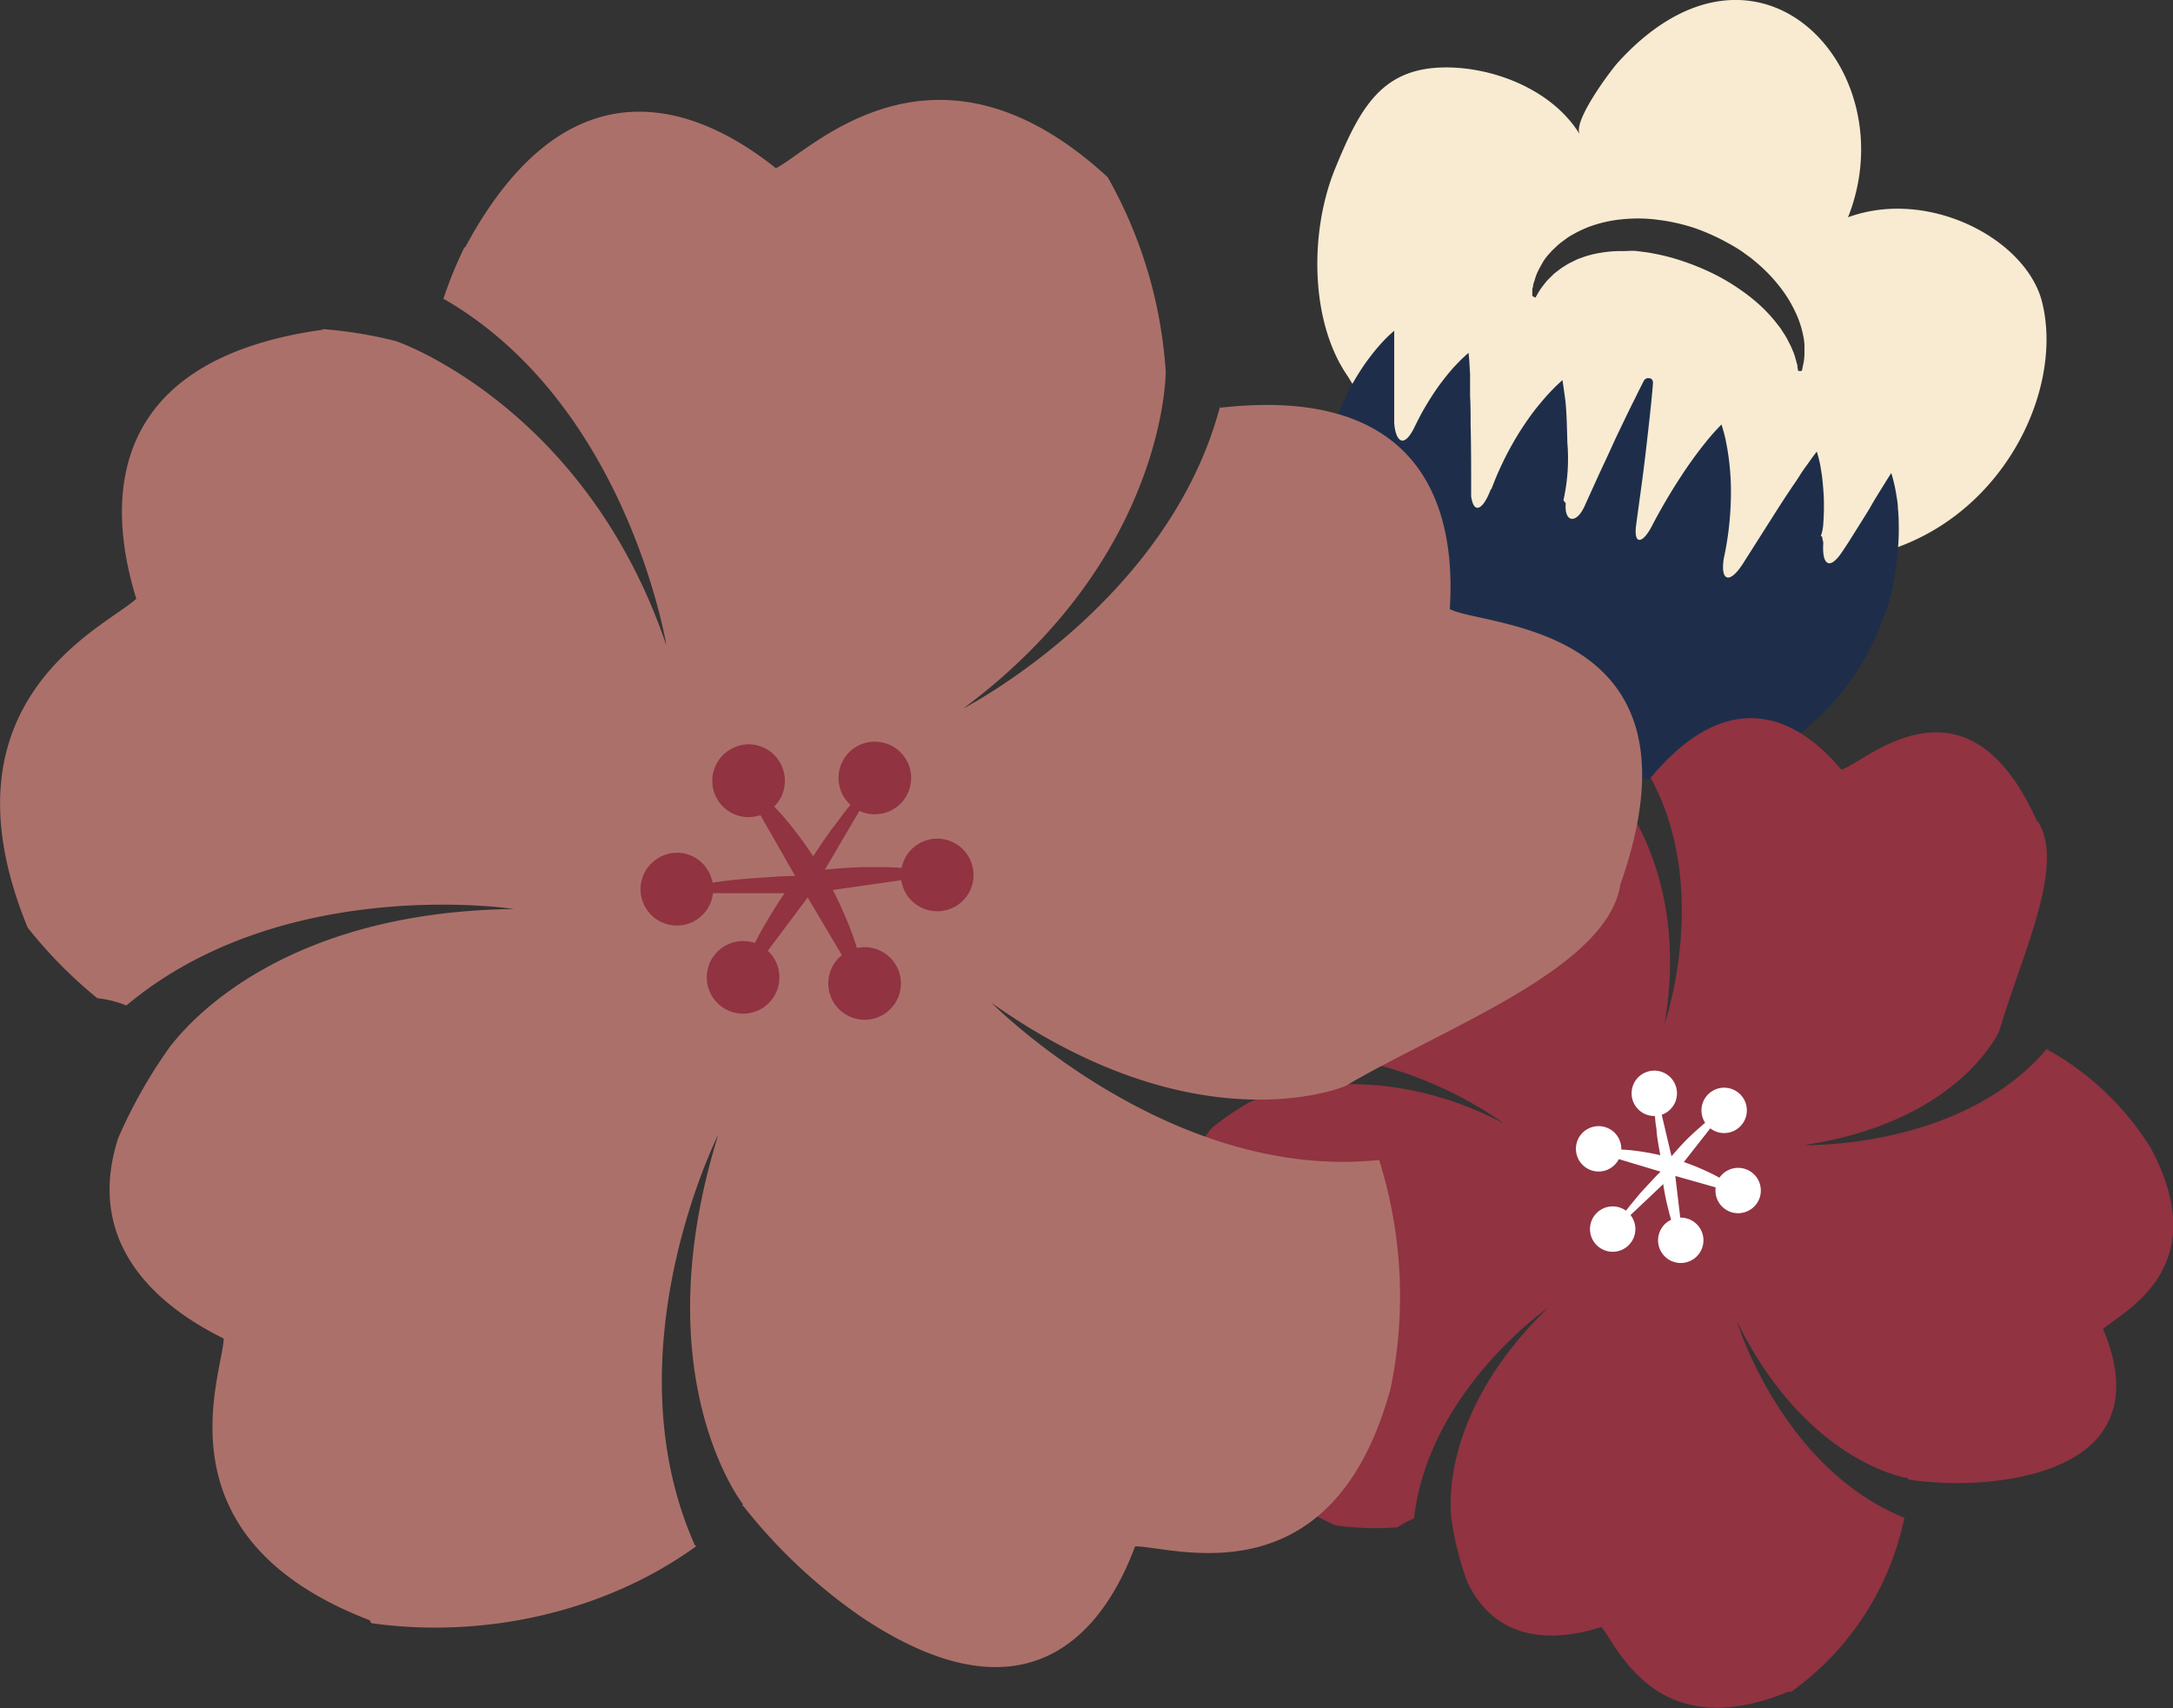 <svg xmlns="http://www.w3.org/2000/svg" viewBox="0 0 242.33 190.48"><rect x="0" y="0" width="242.33" height="190.48" fill="#333333" stroke="none"/><defs><style>.cls-1{fill:#f8ebd2;}.cls-2{fill:#1e2e4a;}.cls-3{fill:#913341;}.cls-4{fill:#fff;}.cls-5{fill:#ac706a;}</style></defs><g id="Layer_2" data-name="Layer 2"><g id="Object"><path class="cls-1" d="M227.73,33.68c-1.76-7-12.64-12.75-21.64-9.45C212.63,7.74,196-10.23,180.4,7c-.74.82-5.07,6.55-4.22,8-3.11-5.13-10-7.67-15.5-7.47-6.75.24-9.11,4.71-11.84,11.4C146,26,146.12,36,150.33,42,163,63.3,192.59,74.28,211.68,61,224,56.47,230.07,43,227.73,33.68Zm-26.81,7.69-.39,0-.08-.41c0-.13,0-.29-.09-.49a5.88,5.88,0,0,0-.18-.64c0-.13-.08-.25-.12-.39s-.11-.26-.16-.4a8.8,8.8,0,0,0-.42-.89,7.64,7.64,0,0,0-.57-1l-.33-.51c-.12-.17-.26-.33-.39-.51a16.31,16.31,0,0,0-1.9-2.07,20.51,20.51,0,0,0-2.47-1.93,22.48,22.48,0,0,0-2.92-1.69,27.47,27.47,0,0,0-3.22-1.31,22.43,22.43,0,0,0-3.36-.87c-.56-.13-1.13-.17-1.68-.25S181.53,28,181,28a14.06,14.06,0,0,0-3.1.3,11.28,11.28,0,0,0-1.39.39c-.21.09-.44.15-.64.24l-.59.29-.29.14-.27.16-.51.32c-.32.22-.61.46-.89.67l-.7.69c-.21.21-.36.44-.52.63a7,7,0,0,0-.66,1l-.22.37-.34-.2s0-.17,0-.47,0-.33.08-.55a2.33,2.33,0,0,1,.05-.34l.14-.41a5.53,5.53,0,0,1,.37-1c.16-.33.36-.68.58-1.06s.53-.72.86-1.09c.17-.18.36-.36.55-.54l.29-.27.31-.25.68-.5c.24-.17.49-.3.75-.45a13.17,13.17,0,0,1,1.65-.77,14.5,14.5,0,0,1,3.76-.85,16.84,16.84,0,0,1,4,.07,21.33,21.33,0,0,1,4,.9,23.72,23.72,0,0,1,3.67,1.64,17.82,17.82,0,0,1,1.67,1l.78.57c.27.18.5.4.75.6a18,18,0,0,1,2.56,2.62,14.39,14.39,0,0,1,1.77,2.81,10.61,10.61,0,0,1,.57,1.38,9.69,9.69,0,0,1,.35,1.3,6.2,6.2,0,0,1,.16,1.16c0,.18,0,.35,0,.52v.47a5.63,5.63,0,0,1-.19,1.36C201,41.21,200.92,41.37,200.92,41.37Z"></path><path class="cls-2" d="M211.56,62.14a25.33,25.33,0,0,0,.18-3.87,15.76,15.76,0,0,0-.09-1.61c0-.5-.1-1-.16-1.37a16.8,16.8,0,0,0-.39-1.88c-.11-.43-.19-.66-.19-.66l-.37.58-1,1.61c-.3.49-.65,1.05-1,1.69l-.43.7c-.56.9-1.19,1.9-1.88,3l-.52.8-.21.31c-1.52,2.34-2.33,1.45-2.17-.86,0-.23-.13-.5-.11-.72,0,0-.17-.08-.16-.09h0a4.81,4.81,0,0,0,.25-1.11,28,28,0,0,0,.07-3.37c-.07-1-.13-1.89-.26-2.63-.06-.36-.1-.68-.17-1s-.12-.51-.17-.7l-.17-.6s-.14.17-.38.49-.57.81-1,1.39c-.21.29-.42.62-.66,1s-.49.73-.76,1.13c-.54.8-1.12,1.69-1.74,2.66l-3.67,5.78h0c-1.53,2.41-2.59,2-2.15-.62.05-.2.09-.41.13-.61a35.12,35.12,0,0,0,.65-7.07,28.07,28.07,0,0,0-.53-5.16,14.71,14.71,0,0,0-.36-1.48l-.16-.53s-.57.55-1.39,1.52a46.46,46.46,0,0,0-3,4.07,64.13,64.13,0,0,0-3.42,5.82c-1,1.89-2.05,2.11-1.69-.35h0c.18-1.35.36-2.66.53-3.9s.35-2.64.49-3.83.26-2.28.37-3.25.2-1.81.27-2.51c.14-1.39.2-2.2.2-2.2a.53.53,0,0,0-.29-.52l-.1,0a.55.55,0,0,0-.63.27s-.37.71-1,2c-.31.62-.69,1.38-1.11,2.26s-.91,1.87-1.42,3-1.05,2.26-1.62,3.5l-1.46,3.22h0c-.95,2.09-2.29,1.78-2.1-.31l-.26-.34h0a21.18,21.18,0,0,0,.44-6.41c-.05-2-.09-3.75-.26-5s-.29-2-.29-2-.12.13-.39.37-.62.59-1.06,1.06-.94,1.05-1.49,1.74-1.1,1.48-1.68,2.37a35.22,35.22,0,0,0-3.19,6.33l-.09.24a.76.76,0,0,0-.18.31c-.8,2-1.8,2.61-2.1.55v-.41c0-2.77,0-5.35-.06-7.57,0-1.14,0-2.21-.06-3.17,0-.49,0-.94,0-1.37s0-.8,0-1.16c-.05-.72-.07-1.31-.11-1.71s-.06-.61-.06-.61-.17.14-.46.41-.33.3-.53.51-.43.44-.68.71c-.5.56-1.06,1.25-1.66,2.07a31.66,31.66,0,0,0-1.82,2.88c-.24.42-.46.87-.69,1.32h0v0l-.18.36-.09.19c-1.36,2.61-2.12.85-2.18-.71,0-.11,0-.22,0-.33,0-.32,0-.64,0-1,0-1.26,0-2.44,0-3.5,0-.3,0-.59,0-.87l0-1.93c0-.82,0-1.46,0-1.89s0-.69,0-.69l-.51.46a16,16,0,0,0-1.32,1.39q-.42.48-.87,1.08c-.3.39-.62.83-.93,1.31a26.64,26.64,0,0,0-1.9,3.38,29.84,29.84,0,0,0-1.64,4.31,31.34,31.34,0,0,0-1,5.12,29,29,0,0,0-.09,5.68,28.6,28.6,0,0,0,1.11,5.91,27.63,27.63,0,0,0,2.44,5.61,25.16,25.16,0,0,0,3.63,4.72c.34.34.7.66,1,1l.53.47.55.42q.54.42,1.08.81c.38.25.75.47,1.12.7a22.67,22.67,0,0,0,4.34,2.07,5.83,5.83,0,0,0,.71.22l.14,0,.17.06c.34.09.66.22,1,.3s.64.13.95.18l.89.15.84.11.33,0a29.1,29.1,0,0,0,.69,6,16.57,16.57,0,0,0,.49,1.81c.14.42.24.66.24.66a.42.42,0,0,0,.07.13.68.68,0,0,0,.37.26.71.71,0,0,0,.58-.1l.54-.43a16.17,16.17,0,0,0,1.39-1.27,29.37,29.37,0,0,0,3.82-4.78l.33.18.77.34.84.35c.29.11.59.23.9.33l1,.3.53.15a4.7,4.7,0,0,0,.51.12,21.73,21.73,0,0,0,4.76.56c.44,0,.88,0,1.33,0l1.35-.12.69-.07.69-.13c.47-.08.94-.16,1.41-.27a25.78,25.78,0,0,0,5.59-2.08,27.88,27.88,0,0,0,5-3.47,28.73,28.73,0,0,0,7-9.28,31.38,31.38,0,0,0,1.85-4.88A29.6,29.6,0,0,0,211.56,62.14Z"></path><path class="cls-3" d="M157.69,169.35c1.59-14.22,14.91-23.49,14.91-23.49-12.18,11.89-10.81,22.47-10.75,23.44h0a34.26,34.26,0,0,0,1.79,7.14c3.62,7.51,11,6.26,14.94,5,1.73,1.94,6.07,13.37,20.89,7.19l.23.07a31.74,31.74,0,0,0,12.68-19.49h-.13c-13.63-5.62-18.54-21.83-18.54-21.83,7.83,15.83,19,17.45,19,17.45l.13.14V165a37.57,37.57,0,0,0,11.25-.07c14.82-2.56,12.39-12.17,10.44-16.71,1.77-1.75,12.7-6.56,5.27-20.28A31.65,31.65,0,0,0,228.24,117c-9.56,11.22-27.09,10.7-27.09,10.7C218.5,125.13,223,115,223,114.83l.16-.52c2.35-7.87,7.24-18,4.07-22.74l-.07,0c-7.94-17.71-19.27-6.4-21.82-5.74-3.34-4-11.27-11.06-21.25.89,0,0-.05-.08-.08-.1,6.88,12.4,1.62,27.57,1.62,27.57,3-17.4-6-26.68-6-26.69a31.71,31.71,0,0,0-12.26-7C151,80.75,151.12,93.4,150.18,96c-5.44.47-16.21,3.12-11.86,18.91l0,0a28.69,28.69,0,0,0,1.44,3.64l.08-.05c14.33-3.46,27.82,6.76,27.82,6.76-15.54-8.15-28.22-2.39-28.36-2.32a30,30,0,0,0-4.18,2.87s0,0,0,0c-10.23,12.88-1.32,19.81,3.51,22.5-.14,2.81-5.37,14.8,10.33,21.8a31.92,31.92,0,0,0,6.9.21A7.52,7.52,0,0,1,157.69,169.35Z"></path><path class="cls-4" d="M193.11,135.19a2.53,2.53,0,1,1,3.15-1.7A2.54,2.54,0,0,1,193.11,135.19Z"></path><path class="cls-4" d="M186.71,140.74a2.53,2.53,0,1,1,3.15-1.7A2.53,2.53,0,0,1,186.71,140.74Z"></path><path class="cls-4" d="M191.55,126.25a2.53,2.53,0,1,1,3.15-1.7A2.53,2.53,0,0,1,191.55,126.25Z"></path><path class="cls-4" d="M179,125.69a2.53,2.53,0,1,1-3.15,1.7A2.53,2.53,0,0,1,179,125.69Z"></path><path class="cls-4" d="M185.21,119.5a2.53,2.53,0,1,1-3.15,1.7A2.53,2.53,0,0,1,185.21,119.5Z"></path><path class="cls-4" d="M180.57,134.64a2.53,2.53,0,1,1-3.15,1.7A2.53,2.53,0,0,1,180.57,134.64Z"></path><path class="cls-4" d="M178,128.33a16.39,16.39,0,0,1,4.37,0,26.61,26.61,0,0,1,8.07,2.34,16.25,16.25,0,0,1,3.7,2.33l-.05.17-2-.54-2-.57-4-1.13-4-1.2-2-.6-2-.62Z"></path><path class="cls-4" d="M179.83,137.19a23,23,0,0,1,1.35-2c.49-.62,1-1.24,1.49-1.83s1.05-1.16,1.58-1.74,1.1-1.12,1.66-1.66l-.31,1c-.17-.77-.34-1.54-.48-2.32s-.28-1.56-.37-2.35c0-.4-.1-.79-.14-1.19l-.1-1.19a21.77,21.77,0,0,1,0-2.43l.12,0c.38,1.53.74,3.07,1.1,4.61l1.09,4.62v.07l0,0-3.4,3.22q-1.71,1.62-3.42,3.21Z"></path><path class="cls-4" d="M187.66,139.36a17.68,17.68,0,0,1-.89-2.07c-.23-.7-.46-1.4-.64-2.1s-.35-1.41-.48-2.12-.24-1.42-.34-2.13l-.08-.58.37-.44.7-.86.72-.83c.5-.55,1-1.09,1.54-1.6s1.11-1,1.68-1.5a17.06,17.06,0,0,1,1.87-1.34l.12.1-1.35,1.75-1.37,1.74-2.73,3.48,0-.11.51,4.29.26,2.15.23,2.15Z"></path><path class="cls-5" d="M14.09,112.13c17.56-14.72,43.23-10.76,43.23-10.76C30.08,101.7,20,115.48,19,116.66h0a55.63,55.63,0,0,0-5.82,10.26c-4.09,12.7,5.86,19.44,11.77,22.35-.15,4.15-7.74,22.2,16.27,31.41l.19.33c12.59,1.78,26.13-1.26,36.23-8.58l-.16-.13c-9.59-21.58,2.63-45.79,2.63-45.79-8.42,27,2.71,41.19,2.71,41.19s0,.2,0,.31a.23.23,0,0,1,.07-.07A60.63,60.63,0,0,0,96,180.28c20,13.42,27.82-.41,30.58-7.83,4-.08,22,6.42,28.51-17.68a50.68,50.68,0,0,0-1.29-25.41c-23.48,2.44-43.23-17.53-43.23-17.53,22.91,16.23,39.29,9.38,39.5,9.26l.76-.44c11.43-6.52,28.24-12.82,29.85-21.87l0-.09c10.36-29.3-15.27-28.72-19-30.77.53-8.31-.84-25.26-25.61-22.45,0,0,0-.14,0-.19C130.3,67.25,107.44,79,107.44,79,130.11,62.14,130,41.46,130,41.45a50.76,50.76,0,0,0-6.47-21.69c-19.25-17.72-33.09-2.94-37-1-6.83-5.46-22.25-14.29-34.65,8.82l-.09,0a46.07,46.07,0,0,0-2.36,5.8l.14,0C70,45.21,74.32,72,74.32,72c-9-26.64-30.07-34-30.32-34a48.28,48.28,0,0,0-8-1.3v.07c-26.1,3.63-23.43,21.5-20.8,30-3.27,3.1-22.58,11.22-12.11,36.68a50.75,50.75,0,0,0,7.77,7.87A11.65,11.65,0,0,1,14.09,112.13Z"></path><path class="cls-3" d="M92.9,111.68a4.05,4.05,0,1,1,5.53,1.51A4.06,4.06,0,0,1,92.9,111.68Z"></path><path class="cls-3" d="M79.35,111a4.05,4.05,0,1,1,5.53,1.51A4.06,4.06,0,0,1,79.35,111Z"></path><path class="cls-3" d="M101,99.58a4.05,4.05,0,1,1,5.53,1.51A4.06,4.06,0,0,1,101,99.58Z"></path><path class="cls-3" d="M87,85.07a4.05,4.05,0,1,1-5.53-1.51A4,4,0,0,1,87,85.07Z"></path><path class="cls-3" d="M101.08,84.75a4.05,4.05,0,1,1-5.53-1.51A4.06,4.06,0,0,1,101.08,84.75Z"></path><path class="cls-3" d="M79,97.16a4.05,4.05,0,1,1-5.53-1.51A4,4,0,0,1,79,97.16Z"></path><path class="cls-3" d="M82.93,87A26.55,26.55,0,0,1,88,91.82a43.25,43.25,0,0,1,6.77,11.63,26.76,26.76,0,0,1,1.72,6.78l-.25.15-1.76-2.87-1.72-2.89-3.43-5.79L86,93l-1.67-2.92-1.63-2.94Z"></path><path class="cls-3" d="M75.3,99.31c1.25-.36,2.5-.57,3.75-.8s2.5-.37,3.75-.48,2.51-.18,3.76-.27,2.5-.08,3.75-.09l-1.5.85c.65-1.08,1.31-2.16,2-3.22s1.4-2.12,2.17-3.13c.39-.51.75-1,1.15-1.53l1.2-1.5A37,37,0,0,1,98,86.29l.17.1q-1.89,3.3-3.82,6.57l-3.84,6.55-.06.1h-.11l-7.51,0q-3.75,0-7.5-.06Z"></path><path class="cls-3" d="M82,110.48a25.57,25.57,0,0,1,1.25-3.38c.5-1.07,1-2.13,1.57-3.15s1.16-2,1.79-3,1.29-1.92,2-2.85l.54-.75.91-.12L91.77,97l1.77-.16c1.18-.08,2.36-.15,3.55-.15s2.39,0,3.6.11a27.64,27.64,0,0,1,3.65.52l0,.24-3.5.55-3.51.5-7,1,.16-.09-4.14,5.54-2.08,2.77-2.11,2.75Z"></path></g></g></svg>